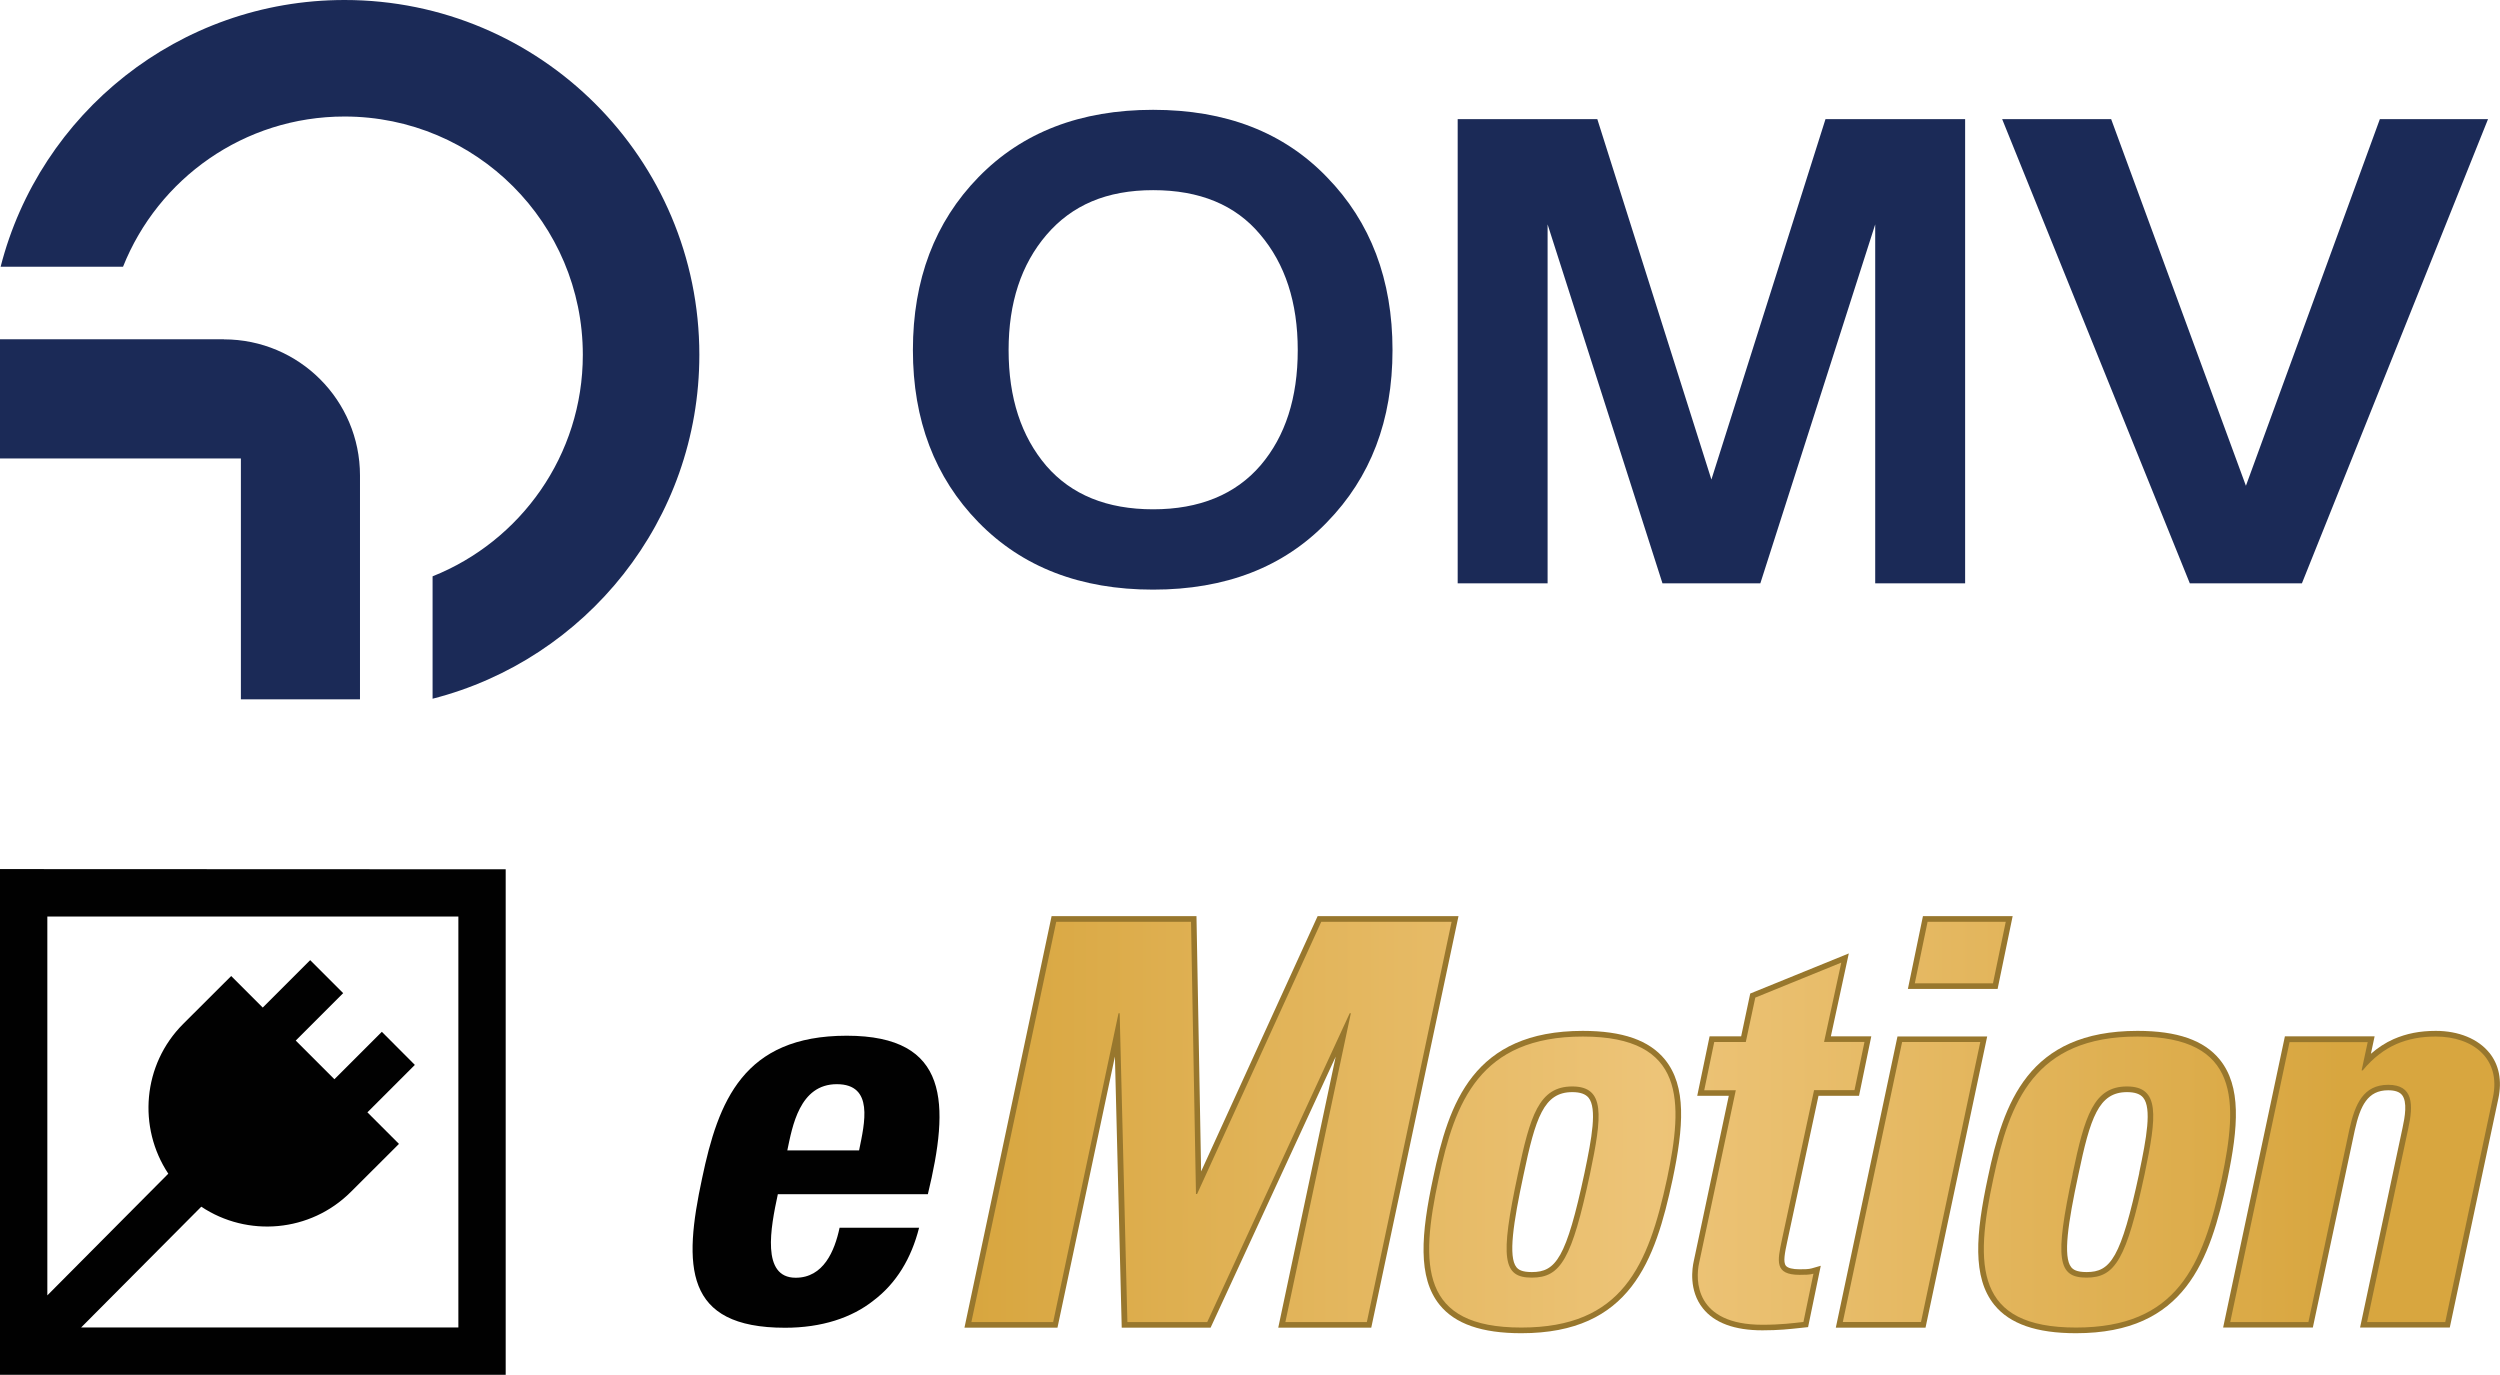 <?xml version="1.0" encoding="UTF-8"?><svg id="Layer_2" xmlns="http://www.w3.org/2000/svg" xmlns:xlink="http://www.w3.org/1999/xlink" viewBox="0 0 242.44 133.31"><defs><style>.cls-1{fill:#010101;}.cls-2{fill:url(#linear-gradient);}.cls-3{fill-rule:evenodd;}.cls-3,.cls-4{fill:#1b2a57;}.cls-5{fill:#98772d;}</style><linearGradient id="linear-gradient" x1="94.2" y1="-400.85" x2="241.9" y2="-400.85" gradientTransform="translate(0 -291.79) scale(1 -1)" gradientUnits="userSpaceOnUse"><stop offset="0" stop-color="#d8a63f"/><stop offset=".45" stop-color="#edc478"/><stop offset=".9" stop-color="#d8a63f"/></linearGradient></defs><g id="Layer_1-2"><path class="cls-4" d="M67.82,34.41c0,16.06-11,29.55-25.87,33.35v-11.87c8.53-3.4,14.57-11.73,14.57-21.48,0-12.76-10.35-23.11-23.11-23.11-9.75,0-18.08,6.03-21.48,14.57H.06C3.86,11,17.35,0,33.41,0c19.01,0,34.41,15.41,34.41,34.41Z"/><path class="cls-4" d="M21.71,32.91c7.29,0,13.2,5.91,13.2,13.2h0v21.71h-11.55v-23.36H0v-11.56h21.71Z"/><path class="cls-3" d="M88.53,33.95c0-6.83,2.12-12.42,6.36-16.77,4.24-4.35,9.88-6.53,16.93-6.53s12.66,2.17,16.86,6.53c4.24,4.35,6.36,9.94,6.36,16.77s-2.12,12.35-6.36,16.7c-4.2,4.35-9.82,6.53-16.86,6.53s-12.68-2.18-16.93-6.53c-4.24-4.35-6.36-9.92-6.36-16.7ZM97.81,33.95c0,4.63,1.22,8.37,3.66,11.23,2.44,2.81,5.89,4.21,10.36,4.21s7.99-1.43,10.43-4.28c2.39-2.81,3.59-6.53,3.59-11.16s-1.22-8.37-3.66-11.23c-2.39-2.85-5.85-4.28-10.36-4.28s-7.88,1.45-10.36,4.35c-2.44,2.86-3.66,6.57-3.66,11.16ZM204.73,11.55l13.07,35.56,12.99-35.56h10.49l-18.05,45.02h-10.87l-18.2-45.02s10.56,0,10.56,0ZM165.96,46.49l-11.06-34.94h-13.54v45.02h8.72V21.76l11.14,34.81h9.49l11.14-34.81v34.81h8.72V11.55h-13.54s-11.06,34.94-11.06,34.94Z"/><g id="eMotion"><path class="cls-1" d="M75.43,115.82c-.7,3.24-1.62,8.09,1.73,8.09,2.7,0,3.78-2.59,4.26-4.85h7.71c-.75,2.97-2.21,5.39-4.42,7.06-2.1,1.67-5.02,2.64-8.58,2.64-9.82,0-9.87-5.99-8.04-14.51,1.56-7.44,3.99-13.81,14.02-13.81s9.98,6.63,7.87,15.37h-14.56,0ZM83.31,111.56c.54-2.64,1.46-6.42-2.16-6.42s-4.31,4.1-4.8,6.42h6.96Z"/><path class="cls-1" d="M0,84.28v49.04h49.04v-49.02l-49.04-.02ZM44.45,128.73H7.87l11.65-11.71c4.47,2.98,10.57,2.5,14.51-1.44l4.66-4.65-3.06-3.06,4.6-4.6-3.2-3.21-4.6,4.6-3.75-3.75,4.6-4.6-3.2-3.2-4.6,4.6-3.06-3.06-4.66,4.65c-3.94,3.94-4.41,10.04-1.44,14.52l-11.73,11.8v-36.74h39.86v39.86h0Z"/></g><g id="MAXX_Motion"><polygon class="cls-5" points="127.78 88.84 116.48 113.6 116.03 88.84 101.98 88.84 93.53 128.75 102.55 128.75 108.12 102.46 108.78 128.75 117.4 128.75 129.53 102.47 123.96 128.75 132.98 128.75 141.44 88.84 127.78 88.84"/><polygon class="cls-5" points="195.18 88.84 186.48 88.84 185.02 95.9 193.72 95.9 195.18 88.84"/><path class="cls-5" d="M153.5,99.97c-10.64,0-13,7.01-14.51,14.2-1.18,5.5-1.53,9.71.62,12.37,1.5,1.85,4.09,2.75,7.92,2.75,10.59,0,12.98-7.04,14.67-14.9,1.08-5.12,1.36-9.05-.74-11.64-1.52-1.87-4.12-2.78-7.97-2.78h0ZM153.66,113.74c-1.77,8.29-2.78,9.62-5.11,9.62-.99,0-1.31-.25-1.49-.47-.81-1-.31-4.29.68-8.92,1.17-5.61,1.98-8.06,4.73-8.06.77,0,1.28.18,1.58.54.84,1.03.32,3.91-.39,7.29h0Z"/><polygon class="cls-5" points="184.01 100.51 178.03 128.75 186.73 128.75 192.71 100.51 184.01 100.51"/><path class="cls-5" d="M174.52,123.09c-.69,0-1.15-.12-1.33-.34-.29-.36-.1-1.26.12-2.3l3.04-14.18h3.93l1.19-5.77h-3.92l1.74-8.04-9.56,3.89-.88,4.15h-3.06l-1.2,5.77h3.06l-3.4,16.05c-.14.63-.5,2.82.89,4.56,1.12,1.41,3.07,2.13,5.77,2.13,1.59,0,2.65-.12,3.58-.22l.85-.09,1.23-5.95-.87.25c-.3.09-.76.09-1.19.09Z"/><path class="cls-5" d="M241.4,102.09c-1.09-1.35-2.98-2.12-5.18-2.12-1.54,0-2.84.25-4.1.8-.79.35-1.52.83-2.2,1.42l.36-1.69h-8.7l-5.99,28.24h8.7l4.07-19.14c.53-2.39,1.26-3.87,3.23-3.87.66,0,1.1.15,1.35.46.53.66.28,2.13.05,3.18l-4.12,19.37h8.7l4.71-22.21c.37-1.74.07-3.28-.89-4.46h0Z"/><path class="cls-5" d="M215.26,102.75c-1.52-1.87-4.12-2.78-7.97-2.78-10.64,0-13,7.01-14.51,14.2-1.18,5.5-1.53,9.71.62,12.37,1.5,1.85,4.09,2.75,7.92,2.75,10.59,0,12.99-7.04,14.68-14.9,1.08-5.12,1.36-9.05-.74-11.64h0ZM207.46,113.74c-1.78,8.29-2.79,9.62-5.11,9.62-.98,0-1.31-.25-1.49-.47-.81-1-.31-4.29.68-8.92,1.17-5.61,1.98-8.06,4.73-8.06.76,0,1.28.18,1.57.54.84,1.03.32,3.91-.39,7.29Z"/><path class="cls-2" d="M94.2,128.21l8.23-38.82h13.07l.48,26.4h.11l12.04-26.4h12.64l-8.22,38.82h-7.9l6.35-29.95h-.11l-13.82,29.95h-7.74l-.75-29.95h-.11l-6.34,29.95h-7.9,0ZM147.2,113.85c-1.77,8.28-1.45,10.05,1.35,10.05s3.87-1.77,5.64-10.05c1.18-5.65,1.51-8.49-1.72-8.49s-4.09,2.85-5.27,8.49M139.52,114.28c1.56-7.42,3.98-13.76,13.98-13.76s9.73,6.35,8.17,13.76c-1.83,8.5-4.36,14.46-14.14,14.46s-9.84-5.97-8.01-14.46M170.22,96.75l-.92,4.3h-3.06l-.97,4.68h3.06l-3.55,16.72c-.38,1.67-.43,6.02,6.13,6.02,1.83,0,2.96-.16,3.98-.27l.97-4.68c-.38.11-.86.11-1.34.11-2.47,0-2.15-1.34-1.72-3.39l3.12-14.52h3.92l.97-4.68h-3.92l1.67-7.69s-8.33,3.39-8.33,3.39ZM186.93,89.39l-1.24,5.97h7.58l1.24-5.97h-7.58ZM192.04,101.05h-7.58l-5.75,27.15h7.58l5.75-27.15ZM201,113.85c-1.78,8.28-1.45,10.05,1.34,10.05s3.87-1.77,5.64-10.05c1.18-5.65,1.5-8.49-1.72-8.49s-4.09,2.85-5.27,8.49M193.31,114.28c1.56-7.42,3.98-13.76,13.98-13.76s9.73,6.35,8.17,13.76c-1.83,8.5-4.36,14.46-14.14,14.46s-9.84-5.97-8.01-14.46M232.35,101.27c-1.08.48-2.2,1.29-3.22,2.53h-.11l.59-2.74h-7.58l-5.75,27.15h7.58l3.98-18.71c.54-2.42,1.34-4.3,3.76-4.3s2.47,1.88,1.93,4.3l-3.98,18.71h7.58l4.62-21.78c.81-3.76-1.93-5.91-5.54-5.91-1.4,0-2.64.22-3.87.75"/></g></g></svg>